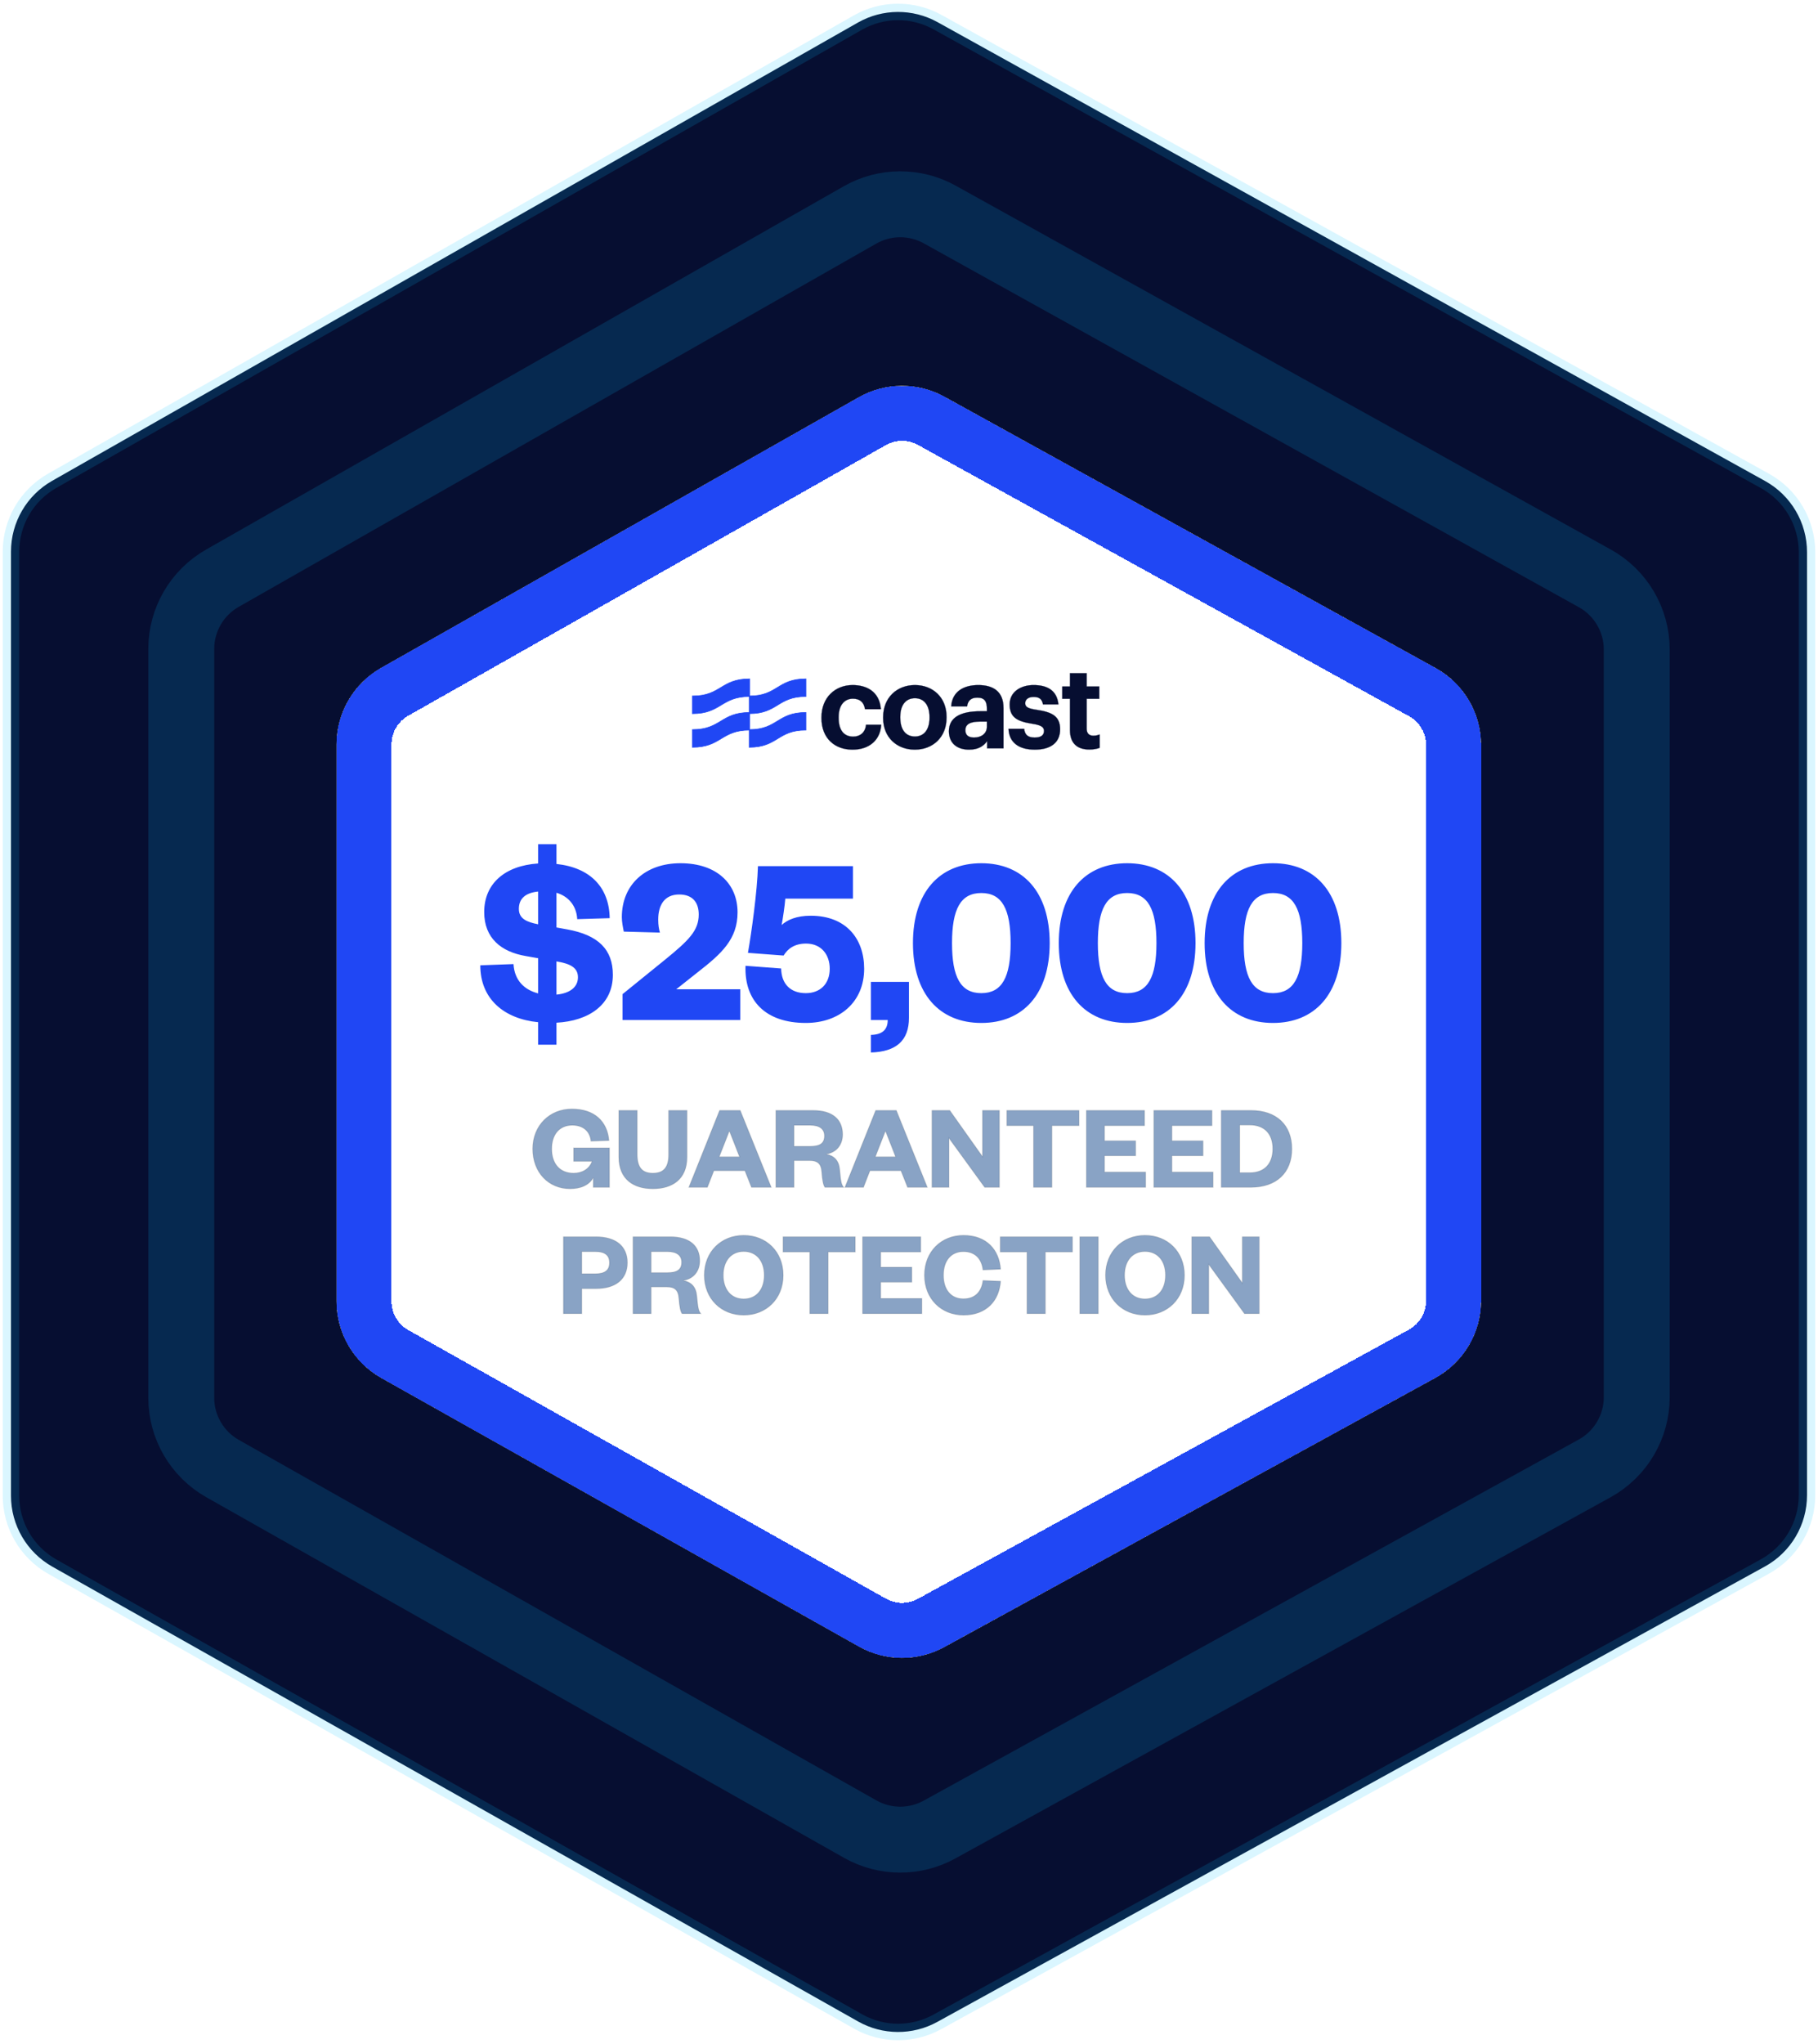<?xml version="1.0" encoding="UTF-8"?> <svg xmlns="http://www.w3.org/2000/svg" width="331" height="372" viewBox="0 0 331 372" fill="none"><path d="M321.366 87.552L170.698 4.033C166.179 1.528 160.681 1.558 156.19 4.112L9.493 87.522C4.861 90.156 2 95.075 2 100.403V272.26C2 277.606 4.88 282.537 9.535 285.164L156.231 367.943C160.701 370.465 166.158 370.495 170.655 368.021L321.325 285.135C326.059 282.53 329 277.555 329 272.152V186.348V100.511C329 95.125 326.077 90.163 321.366 87.552Z" fill="#060E31" stroke="#0DC5FE" stroke-opacity="0.15" stroke-width="3"></path><path d="M290.376 105.279L171.101 39.046C166.577 36.534 161.071 36.563 156.574 39.125L40.484 105.249C35.857 107.885 33 112.8 33 118.125V254.407C33 259.749 35.875 264.678 40.526 267.307L156.616 332.93C161.091 335.46 166.557 335.489 171.059 333.008L290.334 267.277C295.063 264.671 298 259.699 298 254.3V186.282V118.233C298 112.85 295.081 107.891 290.376 105.279Z" stroke="#0DC5FE" stroke-opacity="0.15" stroke-width="12"></path><path d="M261.383 121.606L171.973 72.231C167.105 69.542 161.19 69.574 156.352 72.315L69.392 121.574C64.378 124.414 61.278 129.732 61.278 135.495V236.872C61.278 242.654 64.398 247.986 69.438 250.819L156.397 299.704C161.212 302.411 167.083 302.443 171.927 299.788L261.338 250.787C266.462 247.978 269.648 242.599 269.648 236.756V186.201V135.612C269.648 129.786 266.482 124.422 261.383 121.606Z" fill="white"></path><path d="M136.45 126.681H136.399V126.732V129.849V129.9H136.45C139.021 129.9 140.31 129.115 141.591 128.335L141.591 128.334C142.867 127.557 144.136 126.784 146.678 126.784H146.73V126.732V123.616V123.564H146.678C144.107 123.564 142.819 124.349 141.538 125.13L141.537 125.13C140.261 125.908 138.993 126.681 136.45 126.681Z" fill="#2047F4" stroke="#2047F4" stroke-width="0.103"></path><path d="M136.45 132.797H136.399V132.849V135.965V136.017H136.45C139.021 136.017 140.31 135.232 141.591 134.451L141.591 134.451C142.867 133.673 144.136 132.9 146.678 132.9H146.73V132.849V129.732V129.681H146.678C144.107 129.681 142.819 130.466 141.538 131.247L141.537 131.247C140.261 132.024 138.993 132.797 136.45 132.797Z" fill="#2047F4" stroke="#2047F4" stroke-width="0.103"></path><path d="M126.104 126.682H126.053V126.733V129.85V129.901H126.104C128.705 129.901 130.007 129.116 131.303 128.335L131.304 128.335C132.594 127.558 133.877 126.784 136.449 126.784H136.5V126.733V123.616V123.565H136.449C133.849 123.565 132.546 124.35 131.25 125.131L131.25 125.131C129.96 125.908 128.676 126.682 126.104 126.682Z" fill="#2047F4" stroke="#2047F4" stroke-width="0.103"></path><path d="M126.104 132.797H126.053V132.849V135.965V136.017H126.104C128.705 136.017 130.007 135.232 131.303 134.451L131.304 134.451C132.594 133.673 133.877 132.9 136.449 132.9H136.5V132.849V129.732V129.681H136.449C133.849 129.681 132.546 130.466 131.25 131.246L131.25 131.247C129.96 132.024 128.676 132.797 126.104 132.797Z" fill="#2047F4" stroke="#2047F4" stroke-width="0.103"></path><path d="M160.446 131.927L160.447 131.911H160.431H157.693H157.679L157.678 131.924C157.605 132.64 157.324 133.179 156.912 133.538C156.5 133.898 155.955 134.079 155.352 134.079C154.509 134.079 153.845 133.791 153.391 133.223C152.937 132.655 152.692 131.806 152.692 130.681V130.509C152.692 129.438 152.953 128.604 153.407 128.039C153.861 127.474 154.51 127.175 155.289 127.175C155.903 127.175 156.401 127.325 156.771 127.636C157.141 127.947 157.386 128.421 157.49 129.073L157.492 129.086H157.505H160.368H160.385L160.384 129.069C160.248 127.455 159.592 126.361 158.653 125.671C157.714 124.981 156.493 124.697 155.227 124.697C153.666 124.697 152.251 125.251 151.226 126.26C150.201 127.27 149.568 128.734 149.568 130.552V130.724C149.568 132.563 150.175 133.995 151.184 134.967C152.194 135.939 153.603 136.45 155.206 136.45C156.797 136.45 158.066 135.988 158.957 135.19C159.849 134.393 160.363 133.262 160.446 131.927ZM179.685 129.463H178.467C176.794 129.463 175.37 129.71 174.363 130.286C173.355 130.863 172.767 131.77 172.767 133.085C172.767 134.27 173.186 135.112 173.857 135.658C174.527 136.203 175.445 136.45 176.44 136.45C177.299 136.45 177.97 136.278 178.506 135.992C179.026 135.715 179.417 135.331 179.727 134.895V136.199V136.214H179.742H182.69H182.705V136.199V128.877C182.705 127.349 182.228 126.303 181.414 125.639C180.6 124.976 179.452 124.697 178.112 124.697C176.772 124.697 175.588 124.992 174.714 125.623C173.84 126.254 173.279 127.219 173.185 128.554L173.184 128.571H173.2H176.064H176.077L176.079 128.557C176.141 128.076 176.308 127.683 176.605 127.41C176.901 127.137 177.331 126.982 177.924 126.982C178.611 126.982 179.05 127.163 179.317 127.507C179.586 127.852 179.685 128.363 179.685 129.027V129.463ZM189.891 128.193L189.893 128.206H189.906H192.686H192.703L192.701 128.189C192.565 126.897 192.04 126.023 191.244 125.472C190.449 124.922 189.385 124.697 188.171 124.697C187.05 124.697 185.965 124.987 185.16 125.572C184.354 126.157 183.829 127.036 183.829 128.212C183.829 129.309 184.112 130.077 184.762 130.625C185.411 131.173 186.423 131.501 187.876 131.727L187.876 131.727C188.66 131.845 189.211 131.984 189.566 132.189C189.744 132.291 189.871 132.41 189.955 132.549C190.038 132.689 190.078 132.851 190.078 133.042C190.078 133.425 189.944 133.726 189.667 133.932C189.388 134.138 188.964 134.251 188.38 134.251C187.724 134.251 187.279 134.106 186.982 133.839C186.685 133.571 186.535 133.178 186.472 132.676L186.471 132.662H186.457H183.635H183.619L183.62 132.678C183.672 133.895 184.128 134.839 184.942 135.478C185.756 136.117 186.925 136.45 188.401 136.45C189.845 136.45 190.998 136.133 191.791 135.51C192.585 134.887 193.015 133.959 193.015 132.742C193.015 131.536 192.637 130.752 191.914 130.22C191.192 129.689 190.128 129.409 188.758 129.205C187.964 129.087 187.439 128.959 187.113 128.773C186.95 128.68 186.837 128.573 186.765 128.446C186.693 128.32 186.66 128.172 186.66 127.997C186.66 127.658 186.799 127.373 187.059 127.172C187.32 126.97 187.703 126.853 188.192 126.853C188.712 126.853 189.095 126.96 189.368 127.18C189.641 127.399 189.807 127.733 189.891 128.193ZM200.197 136.127L200.207 136.124V136.113V133.708V133.685L200.186 133.694C199.833 133.843 199.5 133.907 199.042 133.907C198.658 133.907 198.36 133.801 198.157 133.585C197.954 133.369 197.845 133.04 197.845 132.592V127.196H200.129H200.144V127.181V124.97V124.954H200.129H197.845V122.543V122.528H197.83H194.82H194.805V122.543V124.954H193.419H193.404V124.97V127.181V127.196H193.419H194.805V132.871C194.805 134.043 195.114 134.934 195.713 135.531C196.313 136.127 197.2 136.429 198.352 136.429C199.169 136.429 199.777 136.278 200.197 136.127ZM166.574 134.058C165.722 134.058 165.058 133.737 164.606 133.151C164.154 132.564 163.914 131.709 163.914 130.638V130.466C163.914 129.395 164.165 128.55 164.622 127.974C165.078 127.399 165.742 127.089 166.574 127.089C167.417 127.089 168.081 127.409 168.535 127.996C168.989 128.582 169.234 129.438 169.234 130.509V130.659C169.234 131.72 168.989 132.57 168.535 133.154C168.081 133.737 167.417 134.058 166.574 134.058ZM166.553 136.45C168.198 136.45 169.644 135.885 170.679 134.876C171.715 133.866 172.338 132.413 172.338 130.638V130.466C172.338 128.712 171.72 127.27 170.69 126.266C169.66 125.261 168.219 124.697 166.574 124.697C164.93 124.697 163.484 125.272 162.448 126.29C161.413 127.307 160.79 128.766 160.79 130.53V130.702C160.79 132.456 161.413 133.893 162.446 134.892C163.479 135.891 164.92 136.45 166.553 136.45ZM177.339 134.251C176.787 134.251 176.394 134.117 176.139 133.885C175.885 133.652 175.766 133.319 175.766 132.914C175.766 132.615 175.829 132.369 175.951 132.166C176.073 131.964 176.253 131.804 176.489 131.682C176.961 131.437 177.653 131.34 178.53 131.34H179.685V132.27C179.685 132.888 179.431 133.382 179.012 133.723C178.592 134.064 178.005 134.251 177.339 134.251Z" fill="#060E31" stroke="#060E31" stroke-width="0.031"></path><g filter="url(#filter0_d_2555_3348)"><path d="M169.556 76.607L258.965 125.982C262.471 127.918 264.648 131.607 264.648 135.612V186.201V236.756C264.648 240.773 262.458 244.471 258.935 246.402L169.524 295.403C166.194 297.229 162.157 297.207 158.847 295.346L71.888 246.461C68.423 244.513 66.278 240.847 66.278 236.872V135.495C66.278 131.533 68.409 127.877 71.857 125.924L158.816 76.666C162.143 74.781 166.209 74.759 169.556 76.607Z" stroke="#2047F4" stroke-width="10" stroke-linejoin="bevel" shape-rendering="crispEdges"></path></g><path d="M87.445 175.704L93.491 175.481C93.669 178.504 95.536 180.193 97.981 180.816V174.414L95.714 174.014C91.268 173.259 88.157 170.769 88.157 166.013C88.157 160.857 91.891 157.567 97.981 157.167V153.655H101.315V157.256C107.493 157.923 110.916 161.523 111.005 167.124L105.093 167.302C104.96 164.813 103.448 163.124 101.315 162.501V168.814L103.27 169.169C108.96 170.192 111.583 172.859 111.583 177.437C111.583 182.905 107.182 185.839 101.315 186.15V190.151H97.981V186.061C91.713 185.439 87.445 181.794 87.445 175.704ZM105.226 177.882C105.226 176.059 103.715 175.392 101.315 174.992V181.038C103.715 180.816 105.226 179.704 105.226 177.882ZM94.469 165.435C94.469 167.213 95.891 167.836 97.981 168.236V162.279C95.714 162.501 94.469 163.524 94.469 165.435ZM123.128 180.06H134.775V185.661H113.349V180.949L121.084 174.681C125.395 171.169 127.218 169.391 127.218 166.458C127.218 164.368 126.196 162.812 123.662 162.812C120.995 162.812 119.839 164.724 119.839 167.391C119.839 168.413 119.972 169.125 120.15 169.747L113.571 169.569C113.393 168.68 113.216 167.791 113.216 166.947C113.216 160.99 117.527 157.123 123.884 157.123C130.596 157.123 134.286 160.945 134.286 166.057C134.286 170.947 131.397 173.57 126.996 176.993L123.128 180.06ZM155.291 157.656V163.568H142.978C142.889 164.813 142.533 167.213 142.311 168.369C143.333 167.435 145.023 166.68 147.601 166.68C154.091 166.68 157.336 170.903 157.336 176.326C157.336 182.416 152.846 186.194 146.712 186.194C139.422 186.194 135.51 182.194 135.732 175.793L142.222 176.281C142.266 179.082 143.911 180.771 146.712 180.771C149.334 180.771 151.068 179.082 151.068 176.326C151.068 173.792 149.557 171.747 146.756 171.747C144.667 171.747 143.422 172.681 142.667 173.926L136.177 173.437C136.843 169.614 137.866 162.279 137.999 157.656H155.291ZM158.559 185.661V178.726H165.493V185.261C165.493 189.395 163.182 191.44 158.559 191.573V188.372C160.559 188.328 161.626 187.483 161.626 185.661H158.559ZM191.114 171.658C191.114 180.949 186.268 186.194 178.667 186.194C171.066 186.194 166.22 180.949 166.22 171.658C166.22 162.368 171.066 157.123 178.667 157.123C186.268 157.123 191.114 162.368 191.114 171.658ZM184.001 171.658C184.001 165.48 182.445 162.546 178.667 162.546C174.888 162.546 173.333 165.48 173.333 171.658C173.333 177.837 174.888 180.771 178.667 180.771C182.445 180.771 184.001 177.837 184.001 171.658ZM217.665 171.658C217.665 180.949 212.82 186.194 205.218 186.194C197.617 186.194 192.772 180.949 192.772 171.658C192.772 162.368 197.617 157.123 205.218 157.123C212.82 157.123 217.665 162.368 217.665 171.658ZM210.553 171.658C210.553 165.48 208.997 162.546 205.218 162.546C201.44 162.546 199.884 165.48 199.884 171.658C199.884 177.837 201.44 180.771 205.218 180.771C208.997 180.771 210.553 177.837 210.553 171.658ZM244.216 171.658C244.216 180.949 239.371 186.194 231.77 186.194C224.169 186.194 219.323 180.949 219.323 171.658C219.323 162.368 224.169 157.123 231.77 157.123C239.371 157.123 244.216 162.368 244.216 171.658ZM237.104 171.658C237.104 165.48 235.548 162.546 231.77 162.546C227.991 162.546 226.436 165.48 226.436 171.658C226.436 177.837 227.991 180.771 231.77 180.771C235.548 180.771 237.104 177.837 237.104 171.658Z" fill="#2047F4"></path><path d="M103.789 216.38C99.899 216.38 96.988 213.446 96.988 209.112C96.988 204.8 100.122 201.844 104.122 201.844C108.19 201.844 110.568 204.066 110.879 207.6L107.59 207.712C107.412 205.956 106.212 204.822 104.189 204.822C101.855 204.822 100.455 206.511 100.455 209.112C100.455 211.779 101.9 213.535 104.456 213.535C105.989 213.535 107.301 212.757 107.79 211.379H104.433V208.934H110.968V216.113H108.012V214.357C107.256 215.757 105.656 216.38 103.789 216.38ZM118.864 216.38C115.375 216.38 112.663 214.691 112.663 210.601V202.111H116.019V210.112C116.019 212.357 116.819 213.535 118.864 213.535C120.931 213.535 121.731 212.357 121.731 210.134V202.111H125.087V210.601C125.087 214.691 122.376 216.38 118.864 216.38ZM131.018 202.111H134.774L140.42 216.113H136.819L135.619 213.09H129.973L128.795 216.113H125.417L131.018 202.111ZM132.752 205.956L130.951 210.557H134.641L132.841 205.956H132.752ZM153.615 216.113H150.192C149.903 215.735 149.725 214.824 149.614 213.335C149.503 211.757 148.792 211.246 147.392 211.246H144.569V216.113H141.257V202.111H148.014C151.637 202.111 153.415 203.8 153.415 206.489C153.415 208.556 152.104 209.845 150.392 210.068C151.881 210.356 152.726 211.223 152.882 212.868C153.082 214.935 153.148 215.602 153.615 216.113ZM144.569 208.645H147.481C149.237 208.645 150.103 208.134 150.103 206.756C150.103 205.511 149.237 204.822 147.481 204.822H144.569V208.645ZM159.436 202.111H163.192L168.838 216.113H165.237L164.037 213.09H158.392L157.214 216.113H153.835L159.436 202.111ZM161.17 205.956L159.37 210.557H163.059L161.259 205.956H161.17ZM172.921 202.111L178.877 210.512V202.111H181.967V216.113H179.277L172.787 207.178V216.113H169.675V202.111H172.921ZM191.53 216.113H188.174V204.889H183.306V202.111H196.464V204.889H191.53V216.113ZM208.592 213.335V216.113H197.79V202.111H208.392V204.889H201.101V207.645H206.769V210.379H201.101V213.335H208.592ZM220.869 213.335V216.113H210.067V202.111H220.669V204.889H213.379V207.645H219.046V210.379H213.379V213.335H220.869ZM225.723 213.446H227.545C230.19 213.446 231.724 211.846 231.724 209.09C231.724 206.378 230.19 204.778 227.545 204.778H225.723V213.446ZM222.344 216.113V202.111H227.768C232.368 202.111 235.213 204.733 235.213 209.112C235.213 213.49 232.368 216.113 227.768 216.113H222.344ZM105.933 231.845H108.355C110.2 231.845 110.956 231.156 110.956 229.845C110.956 228.533 110.2 227.822 108.355 227.822H105.933V231.845ZM105.933 234.557V239.113H102.577V225.111H108.489C112.112 225.111 114.223 226.8 114.223 229.823C114.223 232.845 112.112 234.557 108.489 234.557H105.933ZM127.602 239.113H124.179C123.891 238.735 123.713 237.824 123.602 236.335C123.49 234.757 122.779 234.246 121.379 234.246H118.556V239.113H115.245V225.111H122.001C125.624 225.111 127.402 226.8 127.402 229.489C127.402 231.556 126.091 232.845 124.38 233.068C125.869 233.356 126.713 234.223 126.869 235.868C127.069 237.935 127.136 238.602 127.602 239.113ZM118.556 231.645H121.468C123.224 231.645 124.091 231.134 124.091 229.756C124.091 228.511 123.224 227.822 121.468 227.822H118.556V231.645ZM142.604 232.112C142.604 236.424 139.492 239.38 135.403 239.38C131.335 239.38 128.224 236.424 128.224 232.112C128.224 227.8 131.335 224.844 135.403 224.844C139.492 224.844 142.604 227.8 142.604 232.112ZM139.137 232.112C139.137 229.511 137.692 227.8 135.403 227.8C133.136 227.8 131.691 229.511 131.691 232.112C131.691 234.712 133.136 236.424 135.403 236.424C137.692 236.424 139.137 234.712 139.137 232.112ZM150.787 239.113H147.431V227.889H142.563V225.111H155.721V227.889H150.787V239.113ZM167.849 236.335V239.113H157.047V225.111H167.649V227.889H160.359V230.645H166.026V233.379H160.359V236.335H167.849ZM168.311 232.112C168.311 227.8 171.378 224.844 175.424 224.844C179.647 224.844 181.936 227.511 182.18 231.023L178.958 231.156C178.758 229.378 177.735 227.822 175.401 227.822C173.157 227.822 171.779 229.489 171.779 232.112C171.779 234.734 173.157 236.401 175.401 236.401C177.735 236.401 178.758 234.846 178.958 233.068L182.18 233.201C181.936 236.713 179.647 239.38 175.424 239.38C171.378 239.38 168.311 236.424 168.311 232.112ZM190.332 239.113H186.976V227.889H182.108V225.111H195.266V227.889H190.332V239.113ZM196.592 225.111H199.97V239.113H196.592V225.111ZM215.66 232.112C215.66 236.424 212.548 239.38 208.459 239.38C204.391 239.38 201.28 236.424 201.28 232.112C201.28 227.8 204.391 224.844 208.459 224.844C212.548 224.844 215.66 227.8 215.66 232.112ZM212.193 232.112C212.193 229.511 210.748 227.8 208.459 227.8C206.192 227.8 204.747 229.511 204.747 232.112C204.747 234.712 206.192 236.424 208.459 236.424C210.748 236.424 212.193 234.712 212.193 232.112ZM220.224 225.111L226.181 233.512V225.111H229.27V239.113H226.581L220.091 230.178V239.113H216.979V225.111H220.224Z" fill="#89A3C5"></path><path d="M110.879 207.6L110.882 207.693L110.98 207.69L110.971 207.592L110.879 207.6ZM107.59 207.712L107.497 207.721L107.506 207.807L107.593 207.804L107.59 207.712ZM107.79 211.379L107.877 211.41L107.921 211.286H107.79V211.379ZM104.433 211.379H104.341V211.471H104.433V211.379ZM104.433 208.934V208.841H104.341V208.934H104.433ZM110.968 208.934H111.061V208.841H110.968V208.934ZM110.968 216.113V216.206H111.061V216.113H110.968ZM108.012 216.113H107.919V216.206H108.012V216.113ZM108.012 214.357H108.104L107.93 214.313L108.012 214.357ZM103.789 216.287C99.955 216.287 97.08 213.399 97.08 209.112H96.895C96.895 213.493 99.844 216.472 103.789 216.472V216.287ZM97.08 209.112C97.08 204.851 100.172 201.936 104.122 201.936V201.751C100.071 201.751 96.895 204.748 96.895 209.112H97.08ZM104.122 201.936C106.139 201.936 107.727 202.487 108.848 203.467C109.969 204.446 110.633 205.861 110.787 207.609L110.971 207.592C110.814 205.806 110.133 204.343 108.97 203.327C107.808 202.312 106.173 201.751 104.122 201.751V201.936ZM110.876 207.508L107.586 207.619L107.593 207.804L110.882 207.693L110.876 207.508ZM107.682 207.702C107.591 206.805 107.238 206.06 106.642 205.539C106.047 205.018 105.218 204.73 104.189 204.73V204.915C105.183 204.915 105.965 205.193 106.52 205.678C107.075 206.163 107.41 206.862 107.497 207.721L107.682 207.702ZM104.189 204.73C102.998 204.73 102.038 205.161 101.377 205.932C100.717 206.7 100.362 207.796 100.362 209.112H100.548C100.548 207.827 100.893 206.779 101.517 206.052C102.139 205.328 103.046 204.915 104.189 204.915V204.73ZM100.362 209.112C100.362 210.461 100.728 211.591 101.427 212.385C102.128 213.18 103.155 213.627 104.456 213.627V213.442C103.2 213.442 102.227 213.012 101.566 212.262C100.904 211.511 100.548 210.429 100.548 209.112H100.362ZM104.456 213.627C106.02 213.627 107.372 212.832 107.877 211.41L107.702 211.348C107.229 212.682 105.958 213.442 104.456 213.442V213.627ZM107.79 211.286H104.433V211.471H107.79V211.286ZM104.526 211.379V208.934H104.341V211.379H104.526ZM104.433 209.027H110.968V208.841H104.433V209.027ZM110.875 208.934V216.113H111.061V208.934H110.875ZM110.968 216.02H108.012V216.206H110.968V216.02ZM108.104 216.113V214.357H107.919V216.113H108.104ZM107.93 214.313C107.198 215.671 105.639 216.287 103.789 216.287V216.472C105.672 216.472 107.315 215.844 108.093 214.401L107.93 214.313ZM112.663 202.111V202.018H112.57V202.111H112.663ZM116.019 202.111H116.112V202.018H116.019V202.111ZM121.731 202.111V202.018H121.639V202.111H121.731ZM125.087 202.111H125.18V202.018H125.087V202.111ZM118.864 216.287C117.133 216.287 115.606 215.868 114.514 214.953C113.425 214.04 112.756 212.624 112.756 210.601H112.57C112.57 212.668 113.257 214.141 114.395 215.095C115.532 216.047 117.106 216.472 118.864 216.472V216.287ZM112.756 210.601V202.111H112.57V210.601H112.756ZM112.663 202.203H116.019V202.018H112.663V202.203ZM115.927 202.111V210.112H116.112V202.111H115.927ZM115.927 210.112C115.927 211.242 116.127 212.123 116.602 212.723C117.081 213.327 117.823 213.627 118.864 213.627V213.442C117.86 213.442 117.18 213.154 116.747 212.608C116.311 212.057 116.112 211.227 116.112 210.112H115.927ZM118.864 213.627C119.915 213.627 120.664 213.327 121.145 212.726C121.623 212.129 121.824 211.253 121.824 210.134H121.639C121.639 211.238 121.439 212.062 121 212.61C120.565 213.154 119.88 213.442 118.864 213.442V213.627ZM121.824 210.134V202.111H121.639V210.134H121.824ZM121.731 202.203H125.087V202.018H121.731V202.203ZM124.995 202.111V210.601H125.18V202.111H124.995ZM124.995 210.601C124.995 212.624 124.325 214.04 123.233 214.953C122.138 215.868 120.607 216.287 118.864 216.287V216.472C120.633 216.472 122.213 216.047 123.352 215.095C124.494 214.141 125.18 212.668 125.18 210.601H124.995ZM131.018 202.111V202.018H130.955L130.932 202.076L131.018 202.111ZM134.774 202.111L134.86 202.076L134.837 202.018H134.774V202.111ZM140.42 216.113V216.206H140.557L140.506 216.078L140.42 216.113ZM136.819 216.113L136.733 216.147L136.756 216.206H136.819V216.113ZM135.619 213.09L135.705 213.056L135.682 212.998H135.619V213.09ZM129.973 213.09V212.998H129.91L129.887 213.057L129.973 213.09ZM128.795 216.113V216.206H128.859L128.882 216.147L128.795 216.113ZM125.417 216.113L125.331 216.079L125.28 216.206H125.417V216.113ZM132.752 205.956V205.863H132.689L132.665 205.922L132.752 205.956ZM130.951 210.557L130.865 210.523L130.816 210.649H130.951V210.557ZM134.641 210.557V210.649H134.777L134.727 210.523L134.641 210.557ZM132.841 205.956L132.927 205.922L132.904 205.863H132.841V205.956ZM131.018 202.203H134.774V202.018H131.018V202.203ZM134.688 202.145L140.334 216.148L140.506 216.078L134.86 202.076L134.688 202.145ZM140.42 216.02H136.819V216.206H140.42V216.02ZM136.905 216.079L135.705 213.056L135.533 213.124L136.733 216.147L136.905 216.079ZM135.619 212.998H129.973V213.183H135.619V212.998ZM129.887 213.057L128.709 216.079L128.882 216.147L130.06 213.124L129.887 213.057ZM128.795 216.02H125.417V216.206H128.795V216.02ZM125.503 216.147L131.104 202.145L130.932 202.076L125.331 216.079L125.503 216.147ZM132.665 205.922L130.865 210.523L131.038 210.59L132.838 205.989L132.665 205.922ZM130.951 210.649H134.641V210.464H130.951V210.649ZM134.727 210.523L132.927 205.922L132.754 205.989L134.555 210.59L134.727 210.523ZM132.841 205.863H132.752V206.048H132.841V205.863ZM153.615 216.113V216.206H153.825L153.683 216.051L153.615 216.113ZM150.192 216.113L150.119 216.169L150.146 216.206H150.192V216.113ZM149.614 213.335L149.522 213.341L149.522 213.342L149.614 213.335ZM144.569 211.246V211.153H144.476V211.246H144.569ZM144.569 216.113V216.206H144.662V216.113H144.569ZM141.257 216.113H141.165V216.206H141.257V216.113ZM141.257 202.111V202.018H141.165V202.111H141.257ZM150.392 210.068L150.38 209.976L150.375 210.158L150.392 210.068ZM152.882 212.868L152.789 212.877L152.789 212.877L152.882 212.868ZM144.569 208.645H144.476V208.738H144.569V208.645ZM144.569 204.822V204.73H144.476V204.822H144.569ZM153.615 216.02H150.192V216.206H153.615V216.02ZM150.266 216.057C150.135 215.885 150.021 215.581 149.927 215.122C149.834 214.666 149.762 214.071 149.707 213.328L149.522 213.342C149.578 214.088 149.65 214.692 149.746 215.159C149.841 215.623 149.961 215.963 150.119 216.169L150.266 216.057ZM149.707 213.328C149.65 212.528 149.441 211.977 149.048 211.629C148.656 211.282 148.1 211.153 147.392 211.153V211.338C148.083 211.338 148.583 211.465 148.925 211.768C149.266 212.07 149.467 212.563 149.522 213.341L149.707 213.328ZM147.392 211.153H144.569V211.338H147.392V211.153ZM144.476 211.246V216.113H144.662V211.246H144.476ZM144.569 216.02H141.257V216.206H144.569V216.02ZM141.35 216.113V202.111H141.165V216.113H141.35ZM141.257 202.203H148.014V202.018H141.257V202.203ZM148.014 202.203C149.813 202.203 151.138 202.623 152.013 203.362C152.886 204.1 153.322 205.166 153.322 206.489H153.508C153.508 205.123 153.055 204 152.133 203.221C151.213 202.443 149.838 202.018 148.014 202.018V202.203ZM153.322 206.489C153.322 207.502 153.001 208.319 152.476 208.909C151.951 209.499 151.216 209.867 150.38 209.976L150.404 210.159C151.28 210.046 152.057 209.658 152.615 209.032C153.173 208.405 153.508 207.543 153.508 206.489H153.322ZM150.375 210.158C151.105 210.3 151.669 210.582 152.069 211.022C152.468 211.461 152.713 212.068 152.789 212.877L152.974 212.859C152.895 212.023 152.639 211.374 152.206 210.897C151.772 210.42 151.168 210.124 150.41 209.977L150.375 210.158ZM152.789 212.877C152.889 213.908 152.956 214.598 153.058 215.093C153.16 215.591 153.298 215.903 153.547 216.175L153.683 216.051C153.465 215.811 153.337 215.535 153.239 215.055C153.14 214.572 153.074 213.895 152.974 212.859L152.789 212.877ZM144.569 208.738H147.481V208.552H144.569V208.738ZM147.481 208.738C148.364 208.738 149.043 208.61 149.503 208.294C149.971 207.972 150.196 207.466 150.196 206.756H150.011C150.011 207.423 149.802 207.863 149.398 208.141C148.986 208.425 148.354 208.552 147.481 208.552V208.738ZM150.196 206.756C150.196 206.11 149.97 205.597 149.506 205.248C149.047 204.903 148.368 204.73 147.481 204.73V204.915C148.349 204.915 148.981 205.086 149.395 205.396C149.804 205.704 150.011 206.157 150.011 206.756H150.196ZM147.481 204.73H144.569V204.915H147.481V204.73ZM144.476 204.822V208.645H144.662V204.822H144.476ZM159.436 202.111V202.018H159.374L159.35 202.076L159.436 202.111ZM163.192 202.111L163.278 202.076L163.255 202.018H163.192V202.111ZM168.838 216.113V216.206H168.975L168.924 216.078L168.838 216.113ZM165.237 216.113L165.151 216.147L165.174 216.206H165.237V216.113ZM164.037 213.09L164.123 213.056L164.1 212.998H164.037V213.09ZM158.392 213.09V212.998H158.328L158.305 213.057L158.392 213.09ZM157.214 216.113V216.206H157.277L157.3 216.147L157.214 216.113ZM153.835 216.113L153.749 216.079L153.698 216.206H153.835V216.113ZM161.17 205.956V205.863H161.107L161.084 205.922L161.17 205.956ZM159.37 210.557L159.283 210.523L159.234 210.649H159.37V210.557ZM163.059 210.557V210.649H163.195L163.145 210.523L163.059 210.557ZM161.259 205.956L161.345 205.922L161.322 205.863H161.259V205.956ZM159.436 202.203H163.192V202.018H159.436V202.203ZM163.107 202.145L168.752 216.148L168.924 216.078L163.278 202.076L163.107 202.145ZM168.838 216.02H165.237V216.206H168.838V216.02ZM165.323 216.079L164.123 213.056L163.951 213.124L165.151 216.147L165.323 216.079ZM164.037 212.998H158.392V213.183H164.037V212.998ZM158.305 213.057L157.127 216.079L157.3 216.147L158.478 213.124L158.305 213.057ZM157.214 216.02H153.835V216.206H157.214V216.02ZM153.921 216.147L159.522 202.145L159.35 202.076L153.749 216.079L153.921 216.147ZM161.084 205.922L159.283 210.523L159.456 210.59L161.256 205.989L161.084 205.922ZM159.37 210.649H163.059V210.464H159.37V210.649ZM163.145 210.523L161.345 205.922L161.173 205.989L162.973 210.59L163.145 210.523ZM161.259 205.863H161.17V206.048H161.259V205.863ZM172.921 202.111L172.996 202.057L172.968 202.018H172.921V202.111ZM178.877 210.512L178.802 210.566L178.97 210.803V210.512H178.877ZM178.877 202.111V202.018H178.784V202.111H178.877ZM181.967 202.111H182.059V202.018H181.967V202.111ZM181.967 216.113V216.206H182.059V216.113H181.967ZM179.277 216.113L179.202 216.167L179.23 216.206H179.277V216.113ZM172.787 207.178L172.862 207.124L172.695 206.893V207.178H172.787ZM172.787 216.113V216.206H172.88V216.113H172.787ZM169.675 216.113H169.583V216.206H169.675V216.113ZM169.675 202.111V202.018H169.583V202.111H169.675ZM172.845 202.164L178.802 210.566L178.953 210.459L172.996 202.057L172.845 202.164ZM178.97 210.512V202.111H178.784V210.512H178.97ZM178.877 202.203H181.967V202.018H178.877V202.203ZM181.874 202.111V216.113H182.059V202.111H181.874ZM181.967 216.02H179.277V216.206H181.967V216.02ZM179.352 216.059L172.862 207.124L172.712 207.233L179.202 216.167L179.352 216.059ZM172.695 207.178V216.113H172.88V207.178H172.695ZM172.787 216.02H169.675V216.206H172.787V216.02ZM169.768 216.113V202.111H169.583V216.113H169.768ZM169.675 202.203H172.921V202.018H169.675V202.203ZM191.53 216.113V216.206H191.622V216.113H191.53ZM188.174 216.113H188.081V216.206H188.174V216.113ZM188.174 204.889H188.266V204.796H188.174V204.889ZM183.306 204.889H183.214V204.981H183.306V204.889ZM183.306 202.111V202.018H183.214V202.111H183.306ZM196.464 202.111H196.557V202.018H196.464V202.111ZM196.464 204.889V204.981H196.557V204.889H196.464ZM191.53 204.889V204.796H191.437V204.889H191.53ZM191.53 216.02H188.174V216.206H191.53V216.02ZM188.266 216.113V204.889H188.081V216.113H188.266ZM188.174 204.796H183.306V204.981H188.174V204.796ZM183.399 204.889V202.111H183.214V204.889H183.399ZM183.306 202.203H196.464V202.018H183.306V202.203ZM196.371 202.111V204.889H196.557V202.111H196.371ZM196.464 204.796H191.53V204.981H196.464V204.796ZM191.437 204.889V216.113H191.622V204.889H191.437ZM208.592 213.335H208.684V213.242H208.592V213.335ZM208.592 216.113V216.206H208.684V216.113H208.592ZM197.79 216.113H197.697V216.206H197.79V216.113ZM197.79 202.111V202.018H197.697V202.111H197.79ZM208.392 202.111H208.484V202.018H208.392V202.111ZM208.392 204.889V204.981H208.484V204.889H208.392ZM201.101 204.889V204.796H201.009V204.889H201.101ZM201.101 207.645H201.009V207.738H201.101V207.645ZM206.769 207.645H206.862V207.552H206.769V207.645ZM206.769 210.379V210.471H206.862V210.379H206.769ZM201.101 210.379V210.286H201.009V210.379H201.101ZM201.101 213.335H201.009V213.427H201.101V213.335ZM208.499 213.335V216.113H208.684V213.335H208.499ZM208.592 216.02H197.79V216.206H208.592V216.02ZM197.882 216.113V202.111H197.697V216.113H197.882ZM197.79 202.203H208.392V202.018H197.79V202.203ZM208.299 202.111V204.889H208.484V202.111H208.299ZM208.392 204.796H201.101V204.981H208.392V204.796ZM201.009 204.889V207.645H201.194V204.889H201.009ZM201.101 207.738H206.769V207.552H201.101V207.738ZM206.676 207.645V210.379H206.862V207.645H206.676ZM206.769 210.286H201.101V210.471H206.769V210.286ZM201.009 210.379V213.335H201.194V210.379H201.009ZM201.101 213.427H208.592V213.242H201.101V213.427ZM220.869 213.335H220.962V213.242H220.869V213.335ZM220.869 216.113V216.206H220.962V216.113H220.869ZM210.067 216.113H209.974V216.206H210.067V216.113ZM210.067 202.111V202.018H209.974V202.111H210.067ZM220.669 202.111H220.762V202.018H220.669V202.111ZM220.669 204.889V204.981H220.762V204.889H220.669ZM213.379 204.889V204.796H213.286V204.889H213.379ZM213.379 207.645H213.286V207.738H213.379V207.645ZM219.046 207.645H219.139V207.552H219.046V207.645ZM219.046 210.379V210.471H219.139V210.379H219.046ZM213.379 210.379V210.286H213.286V210.379H213.379ZM213.379 213.335H213.286V213.427H213.379V213.335ZM220.776 213.335V216.113H220.962V213.335H220.776ZM220.869 216.02H210.067V216.206H220.869V216.02ZM210.16 216.113V202.111H209.974V216.113H210.16ZM210.067 202.203H220.669V202.018H210.067V202.203ZM220.576 202.111V204.889H220.762V202.111H220.576ZM220.669 204.796H213.379V204.981H220.669V204.796ZM213.286 204.889V207.645H213.471V204.889H213.286ZM213.379 207.738H219.046V207.552H213.379V207.738ZM218.954 207.645V210.379H219.139V207.645H218.954ZM219.046 210.286H213.379V210.471H219.046V210.286ZM213.286 210.379V213.335H213.471V210.379H213.286ZM213.379 213.427H220.869V213.242H213.379V213.427ZM225.723 213.446H225.63V213.539H225.723V213.446ZM225.723 204.778V204.685H225.63V204.778H225.723ZM222.344 216.113H222.252V216.206H222.344V216.113ZM222.344 202.111V202.018H222.252V202.111H222.344ZM225.723 213.539H227.545V213.353H225.723V213.539ZM227.545 213.539C228.887 213.539 229.958 213.132 230.693 212.365C231.428 211.599 231.816 210.484 231.816 209.09H231.631C231.631 210.451 231.253 211.514 230.56 212.237C229.867 212.959 228.849 213.353 227.545 213.353V213.539ZM231.816 209.09C231.816 207.717 231.428 206.613 230.693 205.852C229.958 205.091 228.887 204.685 227.545 204.685V204.87C228.849 204.87 229.867 205.264 230.56 205.981C231.253 206.699 231.631 207.751 231.631 209.09H231.816ZM227.545 204.685H225.723V204.87H227.545V204.685ZM225.63 204.778V213.446H225.815V204.778H225.63ZM222.437 216.113V202.111H222.252V216.113H222.437ZM222.344 202.203H227.768V202.018H222.344V202.203ZM227.768 202.203C230.051 202.203 231.887 202.854 233.152 204.037C234.417 205.219 235.121 206.943 235.121 209.112H235.306C235.306 206.902 234.587 205.125 233.279 203.902C231.971 202.679 230.085 202.018 227.768 202.018V202.203ZM235.121 209.112C235.121 211.28 234.417 213.004 233.152 214.187C231.887 215.37 230.051 216.02 227.768 216.02V216.206C230.085 216.206 231.971 215.545 233.279 214.322C234.587 213.098 235.306 211.322 235.306 209.112H235.121ZM227.768 216.02H222.344V216.206H227.768V216.02ZM105.933 231.845H105.84V231.938H105.933V231.845ZM105.933 227.822V227.73H105.84V227.822H105.933ZM105.933 234.557V234.464H105.84V234.557H105.933ZM105.933 239.113V239.206H106.025V239.113H105.933ZM102.577 239.113H102.484V239.206H102.577V239.113ZM102.577 225.111V225.018H102.484V225.111H102.577ZM105.933 231.938H108.355V231.752H105.933V231.938ZM108.355 231.938C109.286 231.938 109.962 231.764 110.405 231.409C110.853 231.05 111.048 230.519 111.048 229.845H110.863C110.863 230.482 110.68 230.951 110.289 231.264C109.894 231.581 109.269 231.752 108.355 231.752V231.938ZM111.048 229.845C111.048 229.171 110.853 228.635 110.406 228.27C109.962 227.909 109.287 227.73 108.355 227.73V227.915C109.269 227.915 109.893 228.091 110.289 228.414C110.68 228.732 110.863 229.207 110.863 229.845H111.048ZM108.355 227.73H105.933V227.915H108.355V227.73ZM105.84 227.822V231.845H106.025V227.822H105.84ZM105.84 234.557V239.113H106.025V234.557H105.84ZM105.933 239.02H102.577V239.206H105.933V239.02ZM102.669 239.113V225.111H102.484V239.113H102.669ZM102.577 225.203H108.489V225.018H102.577V225.203ZM108.489 225.203C110.287 225.203 111.697 225.623 112.656 226.405C113.612 227.185 114.13 228.334 114.13 229.823H114.316C114.316 228.288 113.779 227.082 112.773 226.261C111.77 225.443 110.313 225.018 108.489 225.018V225.203ZM114.13 229.823C114.13 231.311 113.612 232.466 112.656 233.252C111.697 234.039 110.287 234.464 108.489 234.464V234.649C110.313 234.649 111.771 234.218 112.773 233.395C113.779 232.569 114.316 231.357 114.316 229.823H114.13ZM108.489 234.464H105.933V234.649H108.489V234.464ZM127.602 239.113V239.206H127.812L127.671 239.051L127.602 239.113ZM124.179 239.113L124.106 239.169L124.134 239.206H124.179V239.113ZM123.602 236.335L123.509 236.341L123.509 236.342L123.602 236.335ZM118.556 234.246V234.153H118.464V234.246H118.556ZM118.556 239.113V239.206H118.649V239.113H118.556ZM115.245 239.113H115.152V239.206H115.245V239.113ZM115.245 225.111V225.018H115.152V225.111H115.245ZM124.38 233.068L124.368 232.976L124.362 233.158L124.38 233.068ZM126.869 235.868L126.777 235.877L126.777 235.877L126.869 235.868ZM118.556 231.645H118.464V231.738H118.556V231.645ZM118.556 227.822V227.73H118.464V227.822H118.556ZM127.602 239.02H124.179V239.206H127.602V239.02ZM124.253 239.057C124.122 238.885 124.009 238.581 123.915 238.122C123.821 237.666 123.749 237.071 123.694 236.328L123.509 236.342C123.565 237.088 123.638 237.692 123.733 238.159C123.828 238.623 123.948 238.963 124.106 239.169L124.253 239.057ZM123.694 236.328C123.638 235.528 123.428 234.977 123.035 234.629C122.643 234.282 122.088 234.153 121.379 234.153V234.338C122.071 234.338 122.571 234.465 122.912 234.768C123.253 235.07 123.454 235.563 123.509 236.341L123.694 236.328ZM121.379 234.153H118.556V234.338H121.379V234.153ZM118.464 234.246V239.113H118.649V234.246H118.464ZM118.556 239.02H115.245V239.206H118.556V239.02ZM115.337 239.113V225.111H115.152V239.113H115.337ZM115.245 225.203H122.001V225.018H115.245V225.203ZM122.001 225.203C123.8 225.203 125.126 225.623 126.001 226.362C126.873 227.1 127.31 228.166 127.31 229.489H127.495C127.495 228.123 127.042 227 126.12 226.221C125.2 225.443 123.826 225.018 122.001 225.018V225.203ZM127.31 229.489C127.31 230.502 126.989 231.319 126.464 231.909C125.938 232.499 125.203 232.867 124.368 232.976L124.391 233.159C125.267 233.046 126.044 232.658 126.602 232.032C127.16 231.405 127.495 230.543 127.495 229.489H127.31ZM124.362 233.158C125.093 233.3 125.656 233.582 126.056 234.022C126.456 234.461 126.7 235.068 126.777 235.877L126.961 235.859C126.882 235.023 126.626 234.374 126.193 233.897C125.759 233.42 125.155 233.124 124.397 232.977L124.362 233.158ZM126.777 235.877C126.876 236.908 126.944 237.598 127.045 238.093C127.147 238.591 127.285 238.903 127.534 239.175L127.671 239.051C127.452 238.811 127.324 238.535 127.226 238.055C127.127 237.572 127.061 236.895 126.961 235.859L126.777 235.877ZM118.556 231.738H121.468V231.552H118.556V231.738ZM121.468 231.738C122.351 231.738 123.03 231.61 123.49 231.294C123.958 230.972 124.183 230.466 124.183 229.756H123.998C123.998 230.423 123.79 230.863 123.385 231.141C122.973 231.425 122.341 231.552 121.468 231.552V231.738ZM124.183 229.756C124.183 229.11 123.957 228.597 123.493 228.248C123.034 227.903 122.356 227.73 121.468 227.73V227.915C122.336 227.915 122.969 228.086 123.382 228.396C123.791 228.704 123.998 229.157 123.998 229.756H124.183ZM121.468 227.73H118.556V227.915H121.468V227.73ZM118.464 227.822V231.645H118.649V227.822H118.464ZM142.511 232.112C142.511 236.372 139.442 239.287 135.403 239.287V239.472C139.543 239.472 142.696 236.476 142.696 232.112H142.511ZM135.403 239.287C131.386 239.287 128.316 236.372 128.316 232.112H128.131C128.131 236.475 131.285 239.472 135.403 239.472V239.287ZM128.316 232.112C128.316 227.852 131.386 224.936 135.403 224.936V224.751C131.285 224.751 128.131 227.748 128.131 232.112H128.316ZM135.403 224.936C139.442 224.936 142.511 227.852 142.511 232.112H142.696C142.696 227.748 139.543 224.751 135.403 224.751V224.936ZM139.229 232.112C139.229 230.795 138.863 229.694 138.198 228.92C137.532 228.145 136.572 227.707 135.403 227.707V227.893C136.522 227.893 137.43 228.31 138.058 229.041C138.687 229.773 139.044 230.828 139.044 232.112H139.229ZM135.403 227.707C134.244 227.707 133.29 228.146 132.626 228.92C131.964 229.694 131.598 230.795 131.598 232.112H131.783C131.783 230.828 132.14 229.773 132.767 229.041C133.393 228.31 134.294 227.893 135.403 227.893V227.707ZM131.598 232.112C131.598 233.429 131.964 234.53 132.626 235.303C133.29 236.078 134.244 236.516 135.403 236.516V236.331C134.294 236.331 133.393 235.914 132.767 235.183C132.14 234.45 131.783 233.396 131.783 232.112H131.598ZM135.403 236.516C136.572 236.516 137.532 236.078 138.198 235.303C138.863 234.53 139.229 233.429 139.229 232.112H139.044C139.044 233.396 138.687 234.45 138.058 235.183C137.43 235.913 136.522 236.331 135.403 236.331V236.516ZM150.787 239.113V239.206H150.88V239.113H150.787ZM147.431 239.113H147.338V239.206H147.431V239.113ZM147.431 227.889H147.524V227.796H147.431V227.889ZM142.563 227.889H142.471V227.981H142.563V227.889ZM142.563 225.111V225.018H142.471V225.111H142.563ZM155.721 225.111H155.814V225.018H155.721V225.111ZM155.721 227.889V227.981H155.814V227.889H155.721ZM150.787 227.889V227.796H150.694V227.889H150.787ZM150.787 239.02H147.431V239.206H150.787V239.02ZM147.524 239.113V227.889H147.338V239.113H147.524ZM147.431 227.796H142.563V227.981H147.431V227.796ZM142.656 227.889V225.111H142.471V227.889H142.656ZM142.563 225.203H155.721V225.018H142.563V225.203ZM155.629 225.111V227.889H155.814V225.111H155.629ZM155.721 227.796H150.787V227.981H155.721V227.796ZM150.694 227.889V239.113H150.88V227.889H150.694ZM167.849 236.335H167.941V236.242H167.849V236.335ZM167.849 239.113V239.206H167.941V239.113H167.849ZM157.047 239.113H156.954V239.206H157.047V239.113ZM157.047 225.111V225.018H156.954V225.111H157.047ZM167.649 225.111H167.741V225.018H167.649V225.111ZM167.649 227.889V227.981H167.741V227.889H167.649ZM160.359 227.889V227.796H160.266V227.889H160.359ZM160.359 230.645H160.266V230.738H160.359V230.645ZM166.026 230.645H166.119V230.552H166.026V230.645ZM166.026 233.379V233.471H166.119V233.379H166.026ZM160.359 233.379V233.286H160.266V233.379H160.359ZM160.359 236.335H160.266V236.427H160.359V236.335ZM167.756 236.335V239.113H167.941V236.335H167.756ZM167.849 239.02H157.047V239.206H167.849V239.02ZM157.14 239.113V225.111H156.954V239.113H157.14ZM157.047 225.203H167.649V225.018H157.047V225.203ZM167.556 225.111V227.889H167.741V225.111H167.556ZM167.649 227.796H160.359V227.981H167.649V227.796ZM160.266 227.889V230.645H160.451V227.889H160.266ZM160.359 230.738H166.026V230.552H160.359V230.738ZM165.934 230.645V233.379H166.119V230.645H165.934ZM166.026 233.286H160.359V233.471H166.026V233.286ZM160.266 233.379V236.335H160.451V233.379H160.266ZM160.359 236.427H167.849V236.242H160.359V236.427ZM182.18 231.023L182.184 231.115L182.279 231.111L182.273 231.016L182.18 231.023ZM178.958 231.156L178.866 231.166L178.875 231.252L178.961 231.249L178.958 231.156ZM178.958 233.068L178.961 232.975L178.875 232.971L178.866 233.057L178.958 233.068ZM182.18 233.201L182.273 233.207L182.279 233.112L182.184 233.108L182.18 233.201ZM168.404 232.112C168.404 227.851 171.43 224.936 175.424 224.936V224.751C171.327 224.751 168.219 227.749 168.219 232.112H168.404ZM175.424 224.936C177.515 224.936 179.118 225.596 180.229 226.683C181.341 227.77 181.967 229.291 182.088 231.029L182.273 231.016C182.149 229.242 181.509 227.675 180.359 226.55C179.208 225.425 177.555 224.751 175.424 224.751V224.936ZM182.177 230.93L178.954 231.064L178.961 231.249L182.184 231.115L182.177 230.93ZM179.05 231.146C178.948 230.243 178.637 229.389 178.047 228.759C177.455 228.127 176.591 227.73 175.401 227.73V227.915C176.546 227.915 177.359 228.295 177.912 228.886C178.467 229.478 178.767 230.291 178.866 231.166L179.05 231.146ZM175.401 227.73C174.254 227.73 173.322 228.156 172.677 228.924C172.034 229.69 171.686 230.785 171.686 232.112H171.871C171.871 230.816 172.212 229.767 172.819 229.043C173.425 228.321 174.304 227.915 175.401 227.915V227.73ZM171.686 232.112C171.686 233.439 172.034 234.534 172.677 235.3C173.322 236.067 174.254 236.494 175.401 236.494V236.309C174.304 236.309 173.425 235.902 172.819 235.181C172.212 234.457 171.871 233.408 171.871 232.112H171.686ZM175.401 236.494C176.591 236.494 177.455 236.097 178.047 235.465C178.637 234.835 178.948 233.98 179.05 233.078L178.866 233.057C178.767 233.933 178.467 234.745 177.912 235.338C177.359 235.928 176.546 236.309 175.401 236.309V236.494ZM178.954 233.16L182.177 233.293L182.184 233.108L178.961 232.975L178.954 233.16ZM182.088 233.194C181.967 234.932 181.341 236.454 180.229 237.541C179.118 238.627 177.515 239.287 175.424 239.287V239.472C177.555 239.472 179.208 238.799 180.359 237.673C181.509 236.549 182.149 234.981 182.273 233.207L182.088 233.194ZM175.424 239.287C171.43 239.287 168.404 236.373 168.404 232.112H168.219C168.219 236.474 171.327 239.472 175.424 239.472V239.287ZM190.332 239.113V239.206H190.425V239.113H190.332ZM186.976 239.113H186.883V239.206H186.976V239.113ZM186.976 227.889H187.069V227.796H186.976V227.889ZM182.108 227.889H182.016V227.981H182.108V227.889ZM182.108 225.111V225.018H182.016V225.111H182.108ZM195.266 225.111H195.359V225.018H195.266V225.111ZM195.266 227.889V227.981H195.359V227.889H195.266ZM190.332 227.889V227.796H190.24V227.889H190.332ZM190.332 239.02H186.976V239.206H190.332V239.02ZM187.069 239.113V227.889H186.883V239.113H187.069ZM186.976 227.796H182.108V227.981H186.976V227.796ZM182.201 227.889V225.111H182.016V227.889H182.201ZM182.108 225.203H195.266V225.018H182.108V225.203ZM195.174 225.111V227.889H195.359V225.111H195.174ZM195.266 227.796H190.332V227.981H195.266V227.796ZM190.24 227.889V239.113H190.425V227.889H190.24ZM196.592 225.111V225.018H196.499V225.111H196.592ZM199.97 225.111H200.063V225.018H199.97V225.111ZM199.97 239.113V239.206H200.063V239.113H199.97ZM196.592 239.113H196.499V239.206H196.592V239.113ZM196.592 225.203H199.97V225.018H196.592V225.203ZM199.878 225.111V239.113H200.063V225.111H199.878ZM199.97 239.02H196.592V239.206H199.97V239.02ZM196.685 239.113V225.111H196.499V239.113H196.685ZM215.567 232.112C215.567 236.372 212.498 239.287 208.459 239.287V239.472C212.599 239.472 215.753 236.476 215.753 232.112H215.567ZM208.459 239.287C204.442 239.287 201.372 236.372 201.372 232.112H201.187C201.187 236.475 204.341 239.472 208.459 239.472V239.287ZM201.372 232.112C201.372 227.852 204.442 224.936 208.459 224.936V224.751C204.341 224.751 201.187 227.748 201.187 232.112H201.372ZM208.459 224.936C212.498 224.936 215.567 227.852 215.567 232.112H215.753C215.753 227.748 212.599 224.751 208.459 224.751V224.936ZM212.285 232.112C212.285 230.795 211.919 229.694 211.254 228.92C210.588 228.145 209.628 227.707 208.459 227.707V227.893C209.579 227.893 210.486 228.31 211.114 229.041C211.744 229.773 212.1 230.828 212.1 232.112H212.285ZM208.459 227.707C207.3 227.707 206.346 228.146 205.682 228.92C205.02 229.694 204.654 230.795 204.654 232.112H204.84C204.84 230.828 205.196 229.773 205.823 229.041C206.449 228.31 207.35 227.893 208.459 227.893V227.707ZM204.654 232.112C204.654 233.429 205.02 234.53 205.682 235.303C206.346 236.078 207.3 236.516 208.459 236.516V236.331C207.35 236.331 206.449 235.914 205.823 235.183C205.196 234.45 204.84 233.396 204.84 232.112H204.654ZM208.459 236.516C209.628 236.516 210.588 236.078 211.254 235.303C211.919 234.53 212.285 233.429 212.285 232.112H212.1C212.1 233.396 211.744 234.45 211.114 235.183C210.486 235.913 209.579 236.331 208.459 236.331V236.516ZM220.224 225.111L220.3 225.057L220.272 225.018H220.224V225.111ZM226.181 233.512L226.105 233.566L226.273 233.803V233.512H226.181ZM226.181 225.111V225.018H226.088V225.111H226.181ZM229.27 225.111H229.363V225.018H229.27V225.111ZM229.27 239.113V239.206H229.363V239.113H229.27ZM226.581 239.113L226.506 239.167L226.534 239.206H226.581V239.113ZM220.091 230.178L220.166 230.124L219.998 229.893V230.178H220.091ZM220.091 239.113V239.206H220.184V239.113H220.091ZM216.979 239.113H216.887V239.206H216.979V239.113ZM216.979 225.111V225.018H216.887V225.111H216.979ZM220.149 225.164L226.105 233.566L226.256 233.459L220.3 225.057L220.149 225.164ZM226.273 233.512V225.111H226.088V233.512H226.273ZM226.181 225.203H229.27V225.018H226.181V225.203ZM229.178 225.111V239.113H229.363V225.111H229.178ZM229.27 239.02H226.581V239.206H229.27V239.02ZM226.656 239.059L220.166 230.124L220.016 230.233L226.506 239.167L226.656 239.059ZM219.998 230.178V239.113H220.184V230.178H219.998ZM220.091 239.02H216.979V239.206H220.091V239.02ZM217.072 239.113V225.111H216.887V239.113H217.072ZM216.979 225.203H220.224V225.018H216.979V225.203Z" fill="black" fill-opacity="0.1"></path><defs><filter id="filter0_d_2555_3348" x="55.722" y="64.68" width="219.482" height="242.633" filterUnits="userSpaceOnUse" color-interpolation-filters="sRGB"><feFlood flood-opacity="0" result="BackgroundImageFix"></feFlood><feColorMatrix in="SourceAlpha" type="matrix" values="0 0 0 0 0 0 0 0 0 0 0 0 0 0 0 0 0 0 127 0" result="hardAlpha"></feColorMatrix><feOffset></feOffset><feGaussianBlur stdDeviation="2.778"></feGaussianBlur><feComposite in2="hardAlpha" operator="out"></feComposite><feColorMatrix type="matrix" values="0 0 0 0 0 0 0 0 0 0 0 0 0 0 0 0 0 0 0.25 0"></feColorMatrix><feBlend mode="normal" in2="BackgroundImageFix" result="effect1_dropShadow_2555_3348"></feBlend><feBlend mode="normal" in="SourceGraphic" in2="effect1_dropShadow_2555_3348" result="shape"></feBlend></filter></defs></svg> 